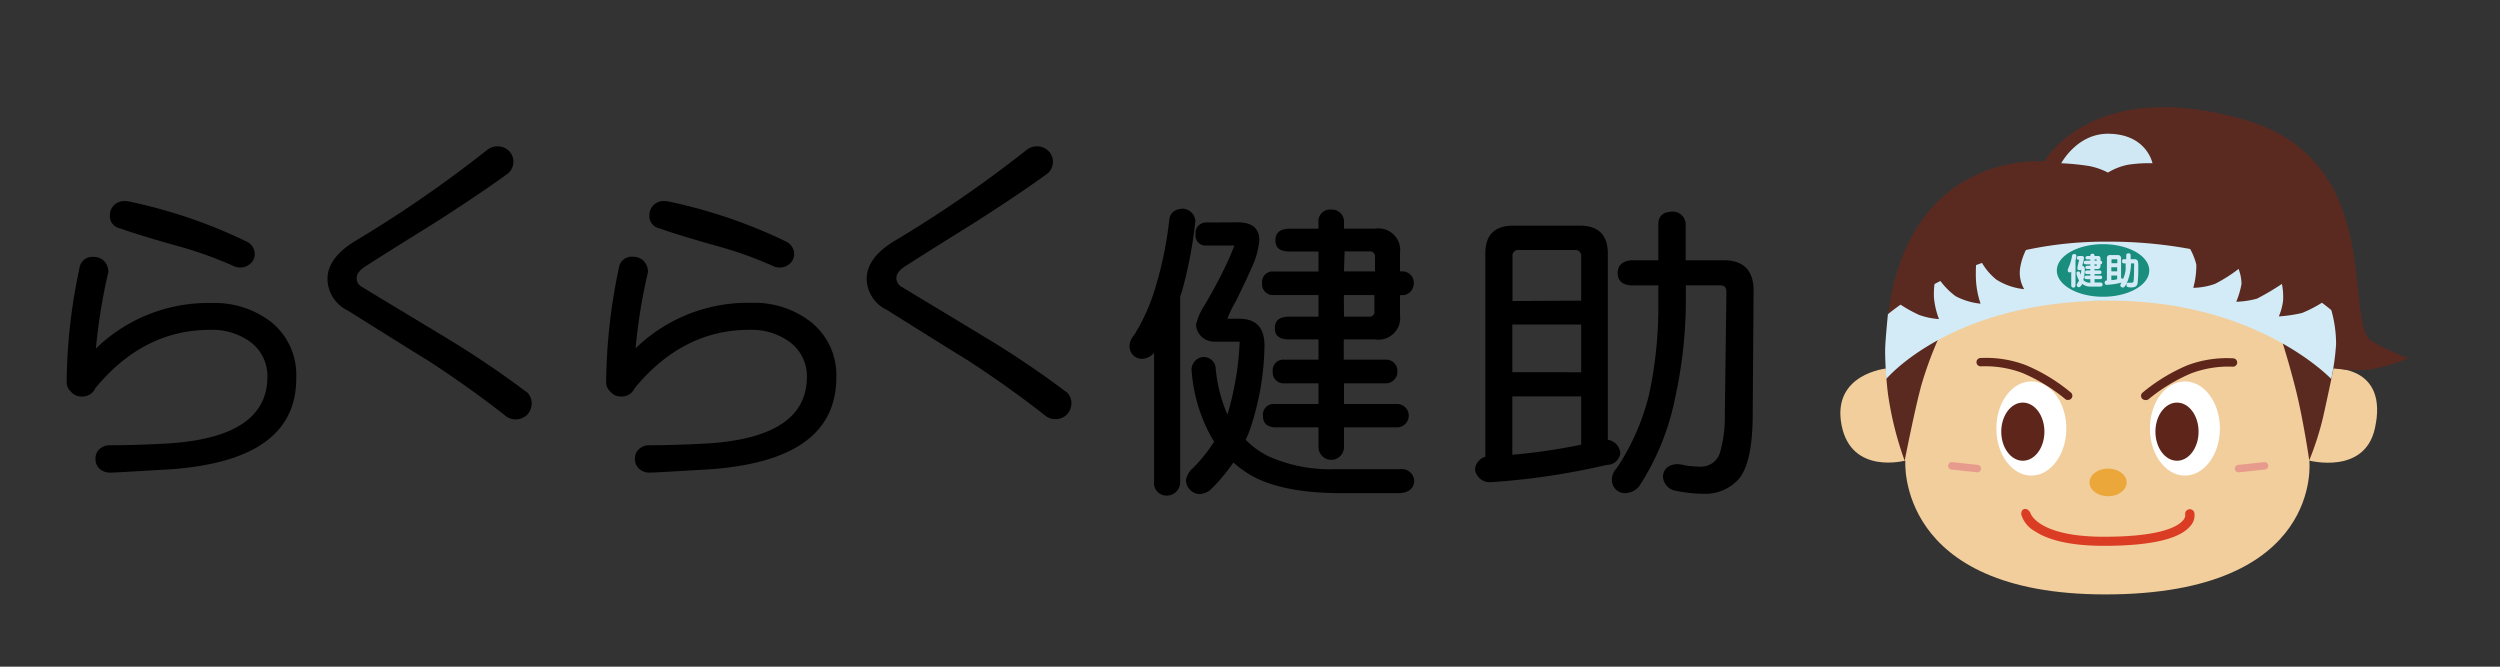 <svg id="レイヤー_1" data-name="レイヤー 1" xmlns="http://www.w3.org/2000/svg" viewBox="0 0 300 80"><rect x="0" y="0" width="300" height="80" fill="#333333" stroke="none"/><defs><style>.cls-1{fill:#f1ce9c;}.cls-2{fill:#fff;}.cls-3{fill:#5e261a;}.cls-4{fill:#eba739;}.cls-5{fill:#db3c24;}.cls-6{fill:#e79b8d;}.cls-7{fill:#5a2a21;}.cls-8{fill:#d0e8f4;}.cls-9{fill:#d3ebf7;}.cls-10{fill:#198d7e;}</style></defs><title>web.jmdc_.cooperate.logo.design.01</title><path class="cls-1" d="M226.41,44.21s-6.63.62-5.42,6.82c1.18,6,7.65,4.24,7.65,4.24s-1.18,16.06,24,16.06c26.29,0,24.48-16.06,24.48-16.06s6.6,1.74,7.86-3.83c1.69-7.5-4.94-7.23-4.94-7.23l-.63-16.27-35-2.64Z"/><ellipse class="cls-2" cx="243.76" cy="51.42" rx="4.2" ry="5.65"/><ellipse class="cls-2" cx="262.19" cy="51.42" rx="4.2" ry="5.65"/><ellipse class="cls-3" cx="242.74" cy="51.8" rx="2.59" ry="3.49"/><ellipse class="cls-3" cx="261.24" cy="51.8" rx="2.59" ry="3.49"/><ellipse class="cls-4" cx="252.97" cy="57.89" rx="2.23" ry="1.66"/><path class="cls-5" d="M252.49,65.5c-3.73,0-6.51-.58-8.27-1.73a3.45,3.45,0,0,1-1.66-2s-.07-.5.26-.65c.53-.23.83.44.83.44v0s.81,2.85,8.84,2.85c6.88,0,8.91-1.26,9.5-2a1,1,0,0,0,.25-.59.56.56,0,1,1,1.09-.25,1.91,1.91,0,0,1-.47,1.53C261.58,64.68,258.09,65.5,252.49,65.5Z"/><path class="cls-3" d="M257.43,48a.5.5,0,0,1-.33-.88,21.4,21.4,0,0,1,5.4-3.29A13.45,13.45,0,0,1,268,43a.5.5,0,1,1-.08,1,12.73,12.73,0,0,0-5,.81,20.92,20.92,0,0,0-5.11,3.11A.49.49,0,0,1,257.43,48Z"/><path class="cls-3" d="M248.15,48a.52.52,0,0,1-.33-.12,20.76,20.76,0,0,0-5.1-3.11,12.74,12.74,0,0,0-5-.81.5.5,0,1,1-.08-1,13.45,13.45,0,0,1,5.47.86,21.4,21.4,0,0,1,5.4,3.29.5.5,0,0,1-.33.88Z"/><path class="cls-6" d="M237.26,56.68h0l-3.13-.34a.45.45,0,0,1,.1-.89l3.13.34a.45.45,0,0,1-.05.89Z"/><path class="cls-6" d="M268.62,56.68a.44.44,0,0,1-.44-.4.45.45,0,0,1,.39-.49l3.13-.34a.45.45,0,0,1,.49.4.45.45,0,0,1-.39.49l-3.13.34Z"/><path class="cls-7" d="M228.56,55.29a40.12,40.12,0,0,1-2-8,37.78,37.78,0,0,1,.41-12c3.55-17.32,18.36-15.92,18.36-15.92s5.75-10.36,24.2-4.94c17,5,11.55,24.58,15.12,26.52A27.51,27.51,0,0,0,289,43a22.43,22.43,0,0,1-4.45,1.32,16.81,16.81,0,0,1-4.52-.14s-.64,3.13-1.25,5.84a35.1,35.1,0,0,1-1.67,5.22s-.7-4.81-1.6-8.42-1.95-6.79-1.95-6.79-7.16-4.45-21.9-4-18.78,4-18.78,4a45.89,45.89,0,0,0-2.29,6.1C229.79,49,228.56,55.29,228.56,55.29Z"/><path class="cls-8" d="M247.35,19.59a29.8,29.8,0,0,1,3.39.34,8.26,8.26,0,0,1,2.21.78,7.56,7.56,0,0,1,2.35-.93,16.36,16.36,0,0,1,3-.19s-.7-3.54-5.36-3.54C249.22,16.05,247.35,19.59,247.35,19.59Z"/><path class="cls-9" d="M279.76,37.22s-.38-.34-1.13-.89a15.23,15.23,0,0,1-2.39,1.23,17.41,17.41,0,0,1-2.78.41,7,7,0,0,0,.51-1.9,7.93,7.93,0,0,0-.14-2,29.16,29.16,0,0,1-3,1.77,10.52,10.52,0,0,1-2.48.37,9.93,9.93,0,0,0,.63-2.14,5.23,5.23,0,0,0-.35-1.8,17.81,17.81,0,0,1-2.84,1.8,8.36,8.36,0,0,1-2.6.47,9.93,9.93,0,0,0,.37-2.78,7.59,7.59,0,0,0-.74-1.88A53,53,0,0,0,253,29,45.06,45.06,0,0,0,243.11,30a7.37,7.37,0,0,0-.7,2.21,3.92,3.92,0,0,0,.49,2.49,7.7,7.7,0,0,1-3.34-1.15,7.33,7.33,0,0,1-1.72-2l-.71.26a15.89,15.89,0,0,0,0,2,10.58,10.58,0,0,0,.54,2.63,8.13,8.13,0,0,1-3-.9,8.72,8.72,0,0,1-1.82-1.82c-.24.12-.48.24-.71.37a9.24,9.24,0,0,0-.06,1.68,9.57,9.57,0,0,0,.6,2.52,8.9,8.9,0,0,1-2.34-.48,16.06,16.06,0,0,1-2.27-1.25c-1,.7-1.52,1.15-1.52,1.15s-.3,3-.33,4.11.13,3.66.13,3.66,7.76-9.35,26.67-9.4c17.82-.06,26.73,9.4,26.73,9.4a28.79,28.79,0,0,0,.58-4.18A14.89,14.89,0,0,0,279.76,37.22Z"/><path class="cls-10" d="M251.52,31.13h-.17v.15h.26C251.61,31.17,251.62,31.13,251.52,31.13Z"/><path class="cls-10" d="M253.36,33.61c.09,0,.34,0,.7-.1v-.45h-.7Z"/><path class="cls-10" d="M251.61,31.72h-.26v.17h.18C251.62,31.89,251.61,31.87,251.61,31.72Z"/><path class="cls-10" d="M254,31.11h-.54c-.05,0-.08,0-.08.08v.39h.7V31.2A.08.08,0,0,0,254,31.11Z"/><path class="cls-10" d="M252.36,29.3c-3.06,0-5.54,1.42-5.54,3.16s2.48,3.15,5.54,3.15,5.55-1.41,5.55-3.15S255.43,29.3,252.36,29.3Zm-3.3,4.86c0,.14,0,.35-.25.35s-.26-.18-.26-.35V32.6a.19.19,0,0,1-.17.09.22.22,0,0,1-.25-.24c0-.08,0-.13.16-.48a6.42,6.42,0,0,0,.35-1.22c0-.14.09-.26.24-.26s.28,0,.28.23a2.6,2.6,0,0,1-.1.51Zm2.76-1.71c.18,0,.36,0,.36.22s-.18.22-.36.22h-.47v.18h.56c.16,0,.35,0,.35.22s-.19.21-.35.21h-.56v.12c0,.18,0,.22,0,.28h.61c.17,0,.35,0,.35.24s-.16.25-.35.25h-1a1.53,1.53,0,0,1-1.08-.32c-.12.2-.25.39-.41.39a.23.23,0,0,1-.25-.23.25.25,0,0,1,0-.12c.2-.33.23-.37.27-.45a2.47,2.47,0,0,1-.32-.87.22.22,0,0,1,.23-.22c.15,0,.18.07.3.4,0-.1.06-.48.06-.56s0,0-.08,0h-.08c-.16,0-.31,0-.31-.23s.22-1,.22-1-.07,0-.09,0a.21.21,0,0,1-.2-.23c0-.22.18-.23.36-.23h.22c.19,0,.28.09.28.25s-.21.9-.21.93,0,0,0,0,.31,0,.31.41a5,5,0,0,1-.18,1.29,1,1,0,0,0,.89.31c-.05-.06-.05-.1-.05-.28V33.5h-.36c-.15,0-.35,0-.35-.21s.2-.22.35-.22h.36v-.18h-.28c-.16,0-.35,0-.35-.22s.19-.22.35-.22h.28v-.17h-.23c-.17,0-.37,0-.37-.19s.2-.2.37-.2h.23v-.17h-.43c-.18,0-.36,0-.36-.22s.18-.22.36-.22h.43v-.15h-.23c-.16,0-.35,0-.35-.19s.16-.22.35-.22h.23c0-.12,0-.27.26-.27s.24.19.24.27h.42a.27.27,0,0,1,.3.3v.26a.21.21,0,0,1,.2.22.21.21,0,0,1-.2.22v.2a.33.33,0,0,1-.37.36h-.35v.17Zm4.68,1.61c-.08.25-.24.43-.73.43s-.59-.08-.59-.28,0-.28.24-.28l.36,0a.23.23,0,0,0,.25-.21c.05-.26.06-1.31.06-1.65a2.22,2.22,0,0,0,0-.46.09.09,0,0,0-.06,0h-.31a6.06,6.06,0,0,1-.42,2.16c-.32.73-.45.73-.56.73a.28.28,0,0,1-.3-.26.34.34,0,0,1,.11-.25l0-.07a8.93,8.93,0,0,1-1.71.26.24.24,0,0,1-.28-.25.26.26,0,0,1,.27-.28V31a.34.34,0,0,1,.34-.39h1a.35.35,0,0,1,.36.38v2.41h.07a.18.18,0,0,1,.16.09,3.42,3.42,0,0,0,.32-1.2c0-.18,0-.51,0-.68H255c-.17,0-.35,0-.35-.26s.15-.25.35-.25h.15v-.35c0-.2,0-.35.27-.35s.26.16.26.35v.35h.48a.41.41,0,0,1,.37.21,2.31,2.31,0,0,1,.06.77A13.51,13.51,0,0,1,256.5,34.06Z"/><rect class="cls-10" x="253.36" y="32.07" width="0.7" height="0.49"/><path d="M20.05,56.34c-3.86.22-6.12.37-6.77.37h-.15a1.79,1.79,0,0,1-1.2-.48,1.55,1.55,0,0,1-.47-1.16,1.49,1.49,0,0,1,.47-1.17,1.78,1.78,0,0,1,1.2-.47q3.17,0,7.1-.22,11.85-.76,11.86-8A5.1,5.1,0,0,0,30,41a7.79,7.79,0,0,0-4.8-1.42c-5.35,0-9.94,2.36-13.76,7a1.68,1.68,0,0,1-1.64,1A1.6,1.6,0,0,1,8.51,47,1.53,1.53,0,0,1,8,45.79,67.29,67.29,0,0,1,9.53,32.21a1.54,1.54,0,0,1,1.67-1.38,1.75,1.75,0,0,1,1.31.51A1.89,1.89,0,0,1,13,32.65a67,67,0,0,0-1.49,9.17,19.34,19.34,0,0,1,13.9-5.46,11.11,11.11,0,0,1,7.14,2.29,8.12,8.12,0,0,1,3,6.63C35.62,52.05,30.42,55.69,20.05,56.34Zm10-24.71a1.77,1.77,0,0,1-1.24.47,1.94,1.94,0,0,1-.88-.22,46.56,46.56,0,0,0-6.76-2.4c-3.35-.94-5.57-1.64-6.74-2.07a1.49,1.49,0,0,1-1.24-1.6,1.6,1.6,0,0,1,.48-1.17,1.67,1.67,0,0,1,1.24-.51h.14a.3.3,0,0,0,.18,0A60.82,60.82,0,0,1,29.62,29a1.67,1.67,0,0,1,.95,1.49A1.54,1.54,0,0,1,30.06,31.63Z"/><path d="M84.78,56.34c-3.85.22-6.11.37-6.77.37h-.14a1.75,1.75,0,0,1-1.2-.48,1.56,1.56,0,0,1-.48-1.16,1.5,1.5,0,0,1,.48-1.17,1.75,1.75,0,0,1,1.2-.47q3.16,0,7.09-.22c7.9-.51,11.87-3.16,11.87-8A5.12,5.12,0,0,0,94.72,41a7.82,7.82,0,0,0-4.81-1.42c-5.35,0-9.93,2.36-13.75,7a1.69,1.69,0,0,1-1.64,1A1.58,1.58,0,0,1,73.25,47a1.5,1.5,0,0,1-.51-1.23,68,68,0,0,1,1.52-13.58,1.55,1.55,0,0,1,1.68-1.38,1.77,1.77,0,0,1,1.31.51,1.89,1.89,0,0,1,.51,1.31,67,67,0,0,0-1.49,9.17,19.32,19.32,0,0,1,13.9-5.46,11.06,11.06,0,0,1,7.13,2.29,8.13,8.13,0,0,1,3.06,6.63C100.36,52.05,95.16,55.69,84.78,56.34Zm10-24.71a1.74,1.74,0,0,1-1.24.47,1.87,1.87,0,0,1-.87-.22,46.75,46.75,0,0,0-6.77-2.4c-3.35-.94-5.57-1.64-6.73-2.07a1.49,1.49,0,0,1-1.24-1.6,1.63,1.63,0,0,1,.47-1.17,1.67,1.67,0,0,1,1.24-.51h.15a.3.3,0,0,0,.18,0A61,61,0,0,1,94.36,29a1.68,1.68,0,0,1,.94,1.49A1.51,1.51,0,0,1,94.79,31.63Z"/><path d="M63.25,49.78a2,2,0,0,1-1.38.55,2,2,0,0,1-1.31-.51c-2.55-2-5.61-4.22-9.25-6.59-.51-.29-3.71-2.29-9.64-6a4.24,4.24,0,0,1-2.37-3.75c0-1.68,1.09-3.2,3.31-4.55A148,148,0,0,0,58.45,18a2,2,0,0,1,1.23-.44,1.93,1.93,0,0,1,1.39.55,1.82,1.82,0,0,1,.54,1.35A1.85,1.85,0,0,1,61,20.78c-2.33,1.71-5.17,3.6-8.44,5.71-2.91,1.82-5.79,3.6-8.63,5.42-.76.48-1.13.95-1.13,1.46a1.17,1.17,0,0,0,.69,1.09c.44.29,3.68,2.22,9.69,5.86a113.94,113.94,0,0,1,9.86,6.62l.22.15a1.79,1.79,0,0,1,.54,1.31A2,2,0,0,1,63.25,49.78Z"/><path d="M128,49.78a2,2,0,0,1-2.69,0c-2.55-2-5.61-4.22-9.25-6.59-.51-.29-3.71-2.29-9.64-6A4.23,4.23,0,0,1,104,33.48c0-1.68,1.09-3.2,3.31-4.55A147.66,147.66,0,0,0,123.18,18a2,2,0,0,1,1.24-.44,1.89,1.89,0,0,1,1.38.55,1.79,1.79,0,0,1,.55,1.35,1.85,1.85,0,0,1-.58,1.31c-2.33,1.71-5.17,3.6-8.45,5.71-2.91,1.82-5.78,3.6-8.62,5.42-.77.48-1.13.95-1.13,1.46a1.17,1.17,0,0,0,.69,1.09c.44.29,3.68,2.22,9.68,5.86a112.81,112.81,0,0,1,9.87,6.62l.21.15a1.76,1.76,0,0,1,.55,1.31A2.06,2.06,0,0,1,128,49.78Z"/><path d="M143.44,26.57a51.62,51.62,0,0,1-1.56,8.22c-.07.3-.18.55-.26.8V57.76a1.61,1.61,0,0,1-1.6,1.71,1.5,1.5,0,0,1-1.53-1.71V42.33a2,2,0,0,1-1.49.73,1.48,1.48,0,0,1-1.45-1.53,2,2,0,0,1,.54-1.31,23.19,23.19,0,0,0,2.59-5.83,44,44,0,0,0,1.63-8c.08-.8.59-1.28,1.61-1.35A1.57,1.57,0,0,1,143.44,26.57Zm5.1.11c1.71,0,2.58.73,2.58,2.15a10,10,0,0,1-.94,3.34c-.66,1.5-1.31,2.81-1.89,4a12.65,12.65,0,0,0-1,2.08h1.45c2,0,3,1.09,3,3.2a32.72,32.72,0,0,1-1.68,9.9,12.36,12.36,0,0,1-.58,1.42,10,10,0,0,0,2.77,2,18.06,18.06,0,0,0,7.93,1.53H168a1.5,1.5,0,0,1,1.71,1.46c-.08.87-.66,1.34-1.71,1.42h-7c-4.55,0-8-.66-10.44-1.9A13,13,0,0,1,148,55.5a20.53,20.53,0,0,1-2.8,3.32,2.33,2.33,0,0,1-1.17.47,1.7,1.7,0,0,1-1.71-1.71,2.61,2.61,0,0,1,.58-1.17,17.75,17.75,0,0,0,2.8-3.42,7.6,7.6,0,0,1-.4-.65A19.31,19.31,0,0,1,143,44.55a1.53,1.53,0,0,1,1.34-1.71,1.46,1.46,0,0,1,1.53,1.2,17.84,17.84,0,0,0,1.42,5.71A35.46,35.46,0,0,0,148.76,41H145.7a2.18,2.18,0,0,1-2.18-2,7,7,0,0,1,1-2.33c.69-1.16,1.42-2.47,2.15-3.93a35,35,0,0,0,1.46-3.28h-3.32a1.2,1.2,0,0,1-1.34-1.34,1.26,1.26,0,0,1,1.34-1.42Zm9.68.76v-.76a1.39,1.39,0,0,1,1.53-1.53,1.45,1.45,0,0,1,1.53,1.53v.76H165A2.61,2.61,0,0,1,168,30.39v2.18h.29A1.35,1.35,0,0,1,169.65,34a1.39,1.39,0,0,1-1.38,1.42H168v2.37A2.61,2.61,0,0,1,165,40.73h-3.75v2.43h5.06a1.35,1.35,0,0,1,1.38,1.42A1.39,1.39,0,0,1,166.34,46h-5.06v2.48h6.37a1.4,1.4,0,0,1,0,2.8h-6.37v2.37a1.53,1.53,0,1,1-3.06,0V51.28h-5.28c-.91-.07-1.38-.51-1.38-1.38a1.27,1.27,0,0,1,1.38-1.42h5.28V46h-4.11a1.3,1.3,0,0,1-1.38-1.42,1.27,1.27,0,0,1,1.38-1.42h4.11V40.73h-3.53c-1.16,0-1.71-.44-1.71-1.35s.55-1.38,1.71-1.38h3.53V35.41h-5.39A1.3,1.3,0,0,1,151.45,34a1.27,1.27,0,0,1,1.38-1.42h5.39v-2.4h-3.46c-1.16,0-1.71-.43-1.71-1.34s.55-1.39,1.71-1.39Zm3.06,5.13H165V30.83a.58.58,0,0,0-.65-.66h-3Zm0,5.43h3a.58.58,0,0,0,.65-.66V35.41h-3.67Z"/><path d="M189.6,27.08c2.22,0,3.34,1.13,3.34,3.35V52.77a1.79,1.79,0,0,1,1.5,1.6,1.62,1.62,0,0,1-1.64,1.42,86.21,86.21,0,0,1-14,2.08A1.81,1.81,0,0,1,177,56.38a1.72,1.72,0,0,1,1.24-1.57V30.43c0-2.22,1.09-3.35,3.34-3.35Zm.14,9V30.72A.68.68,0,0,0,189,30h-6.74a.68.68,0,0,0-.76.77v5.35Zm0,8.59V38.94h-8.26v5.72Zm0,8.7V47.57h-8.26v7A69.87,69.87,0,0,0,189.74,53.36ZM199,31.23V26.9c0-.95.55-1.46,1.6-1.5a1.54,1.54,0,0,1,1.68,1.5v4.33h4.55c2.4,0,3.6,1.23,3.6,3.64l-.11,15.54c-.07,3.35-.58,5.6-1.53,6.91a5.38,5.38,0,0,1-4.47,1.93,17.07,17.07,0,0,1-3.43-.4,1.84,1.84,0,0,1-1.34-1.67c.07-.91.65-1.42,1.71-1.49a6.37,6.37,0,0,1,1.09.18A14.15,14.15,0,0,0,204,56a2.39,2.39,0,0,0,2.36-1.56,15.3,15.3,0,0,0,.62-4.62L207.17,35c0-.51-.25-.76-.72-.76H202.3v2.07A54.9,54.9,0,0,1,201,47.82a30.18,30.18,0,0,1-4.29,10.52,2.27,2.27,0,0,1-1.68.84,1.57,1.57,0,0,1-1.6-1.53,2,2,0,0,1,.59-1.49,27.78,27.78,0,0,0,3.85-8.74A50,50,0,0,0,199,36.32V34.25h-3.27c-1.06-.07-1.61-.58-1.61-1.49s.55-1.42,1.61-1.53Z"/></svg>
